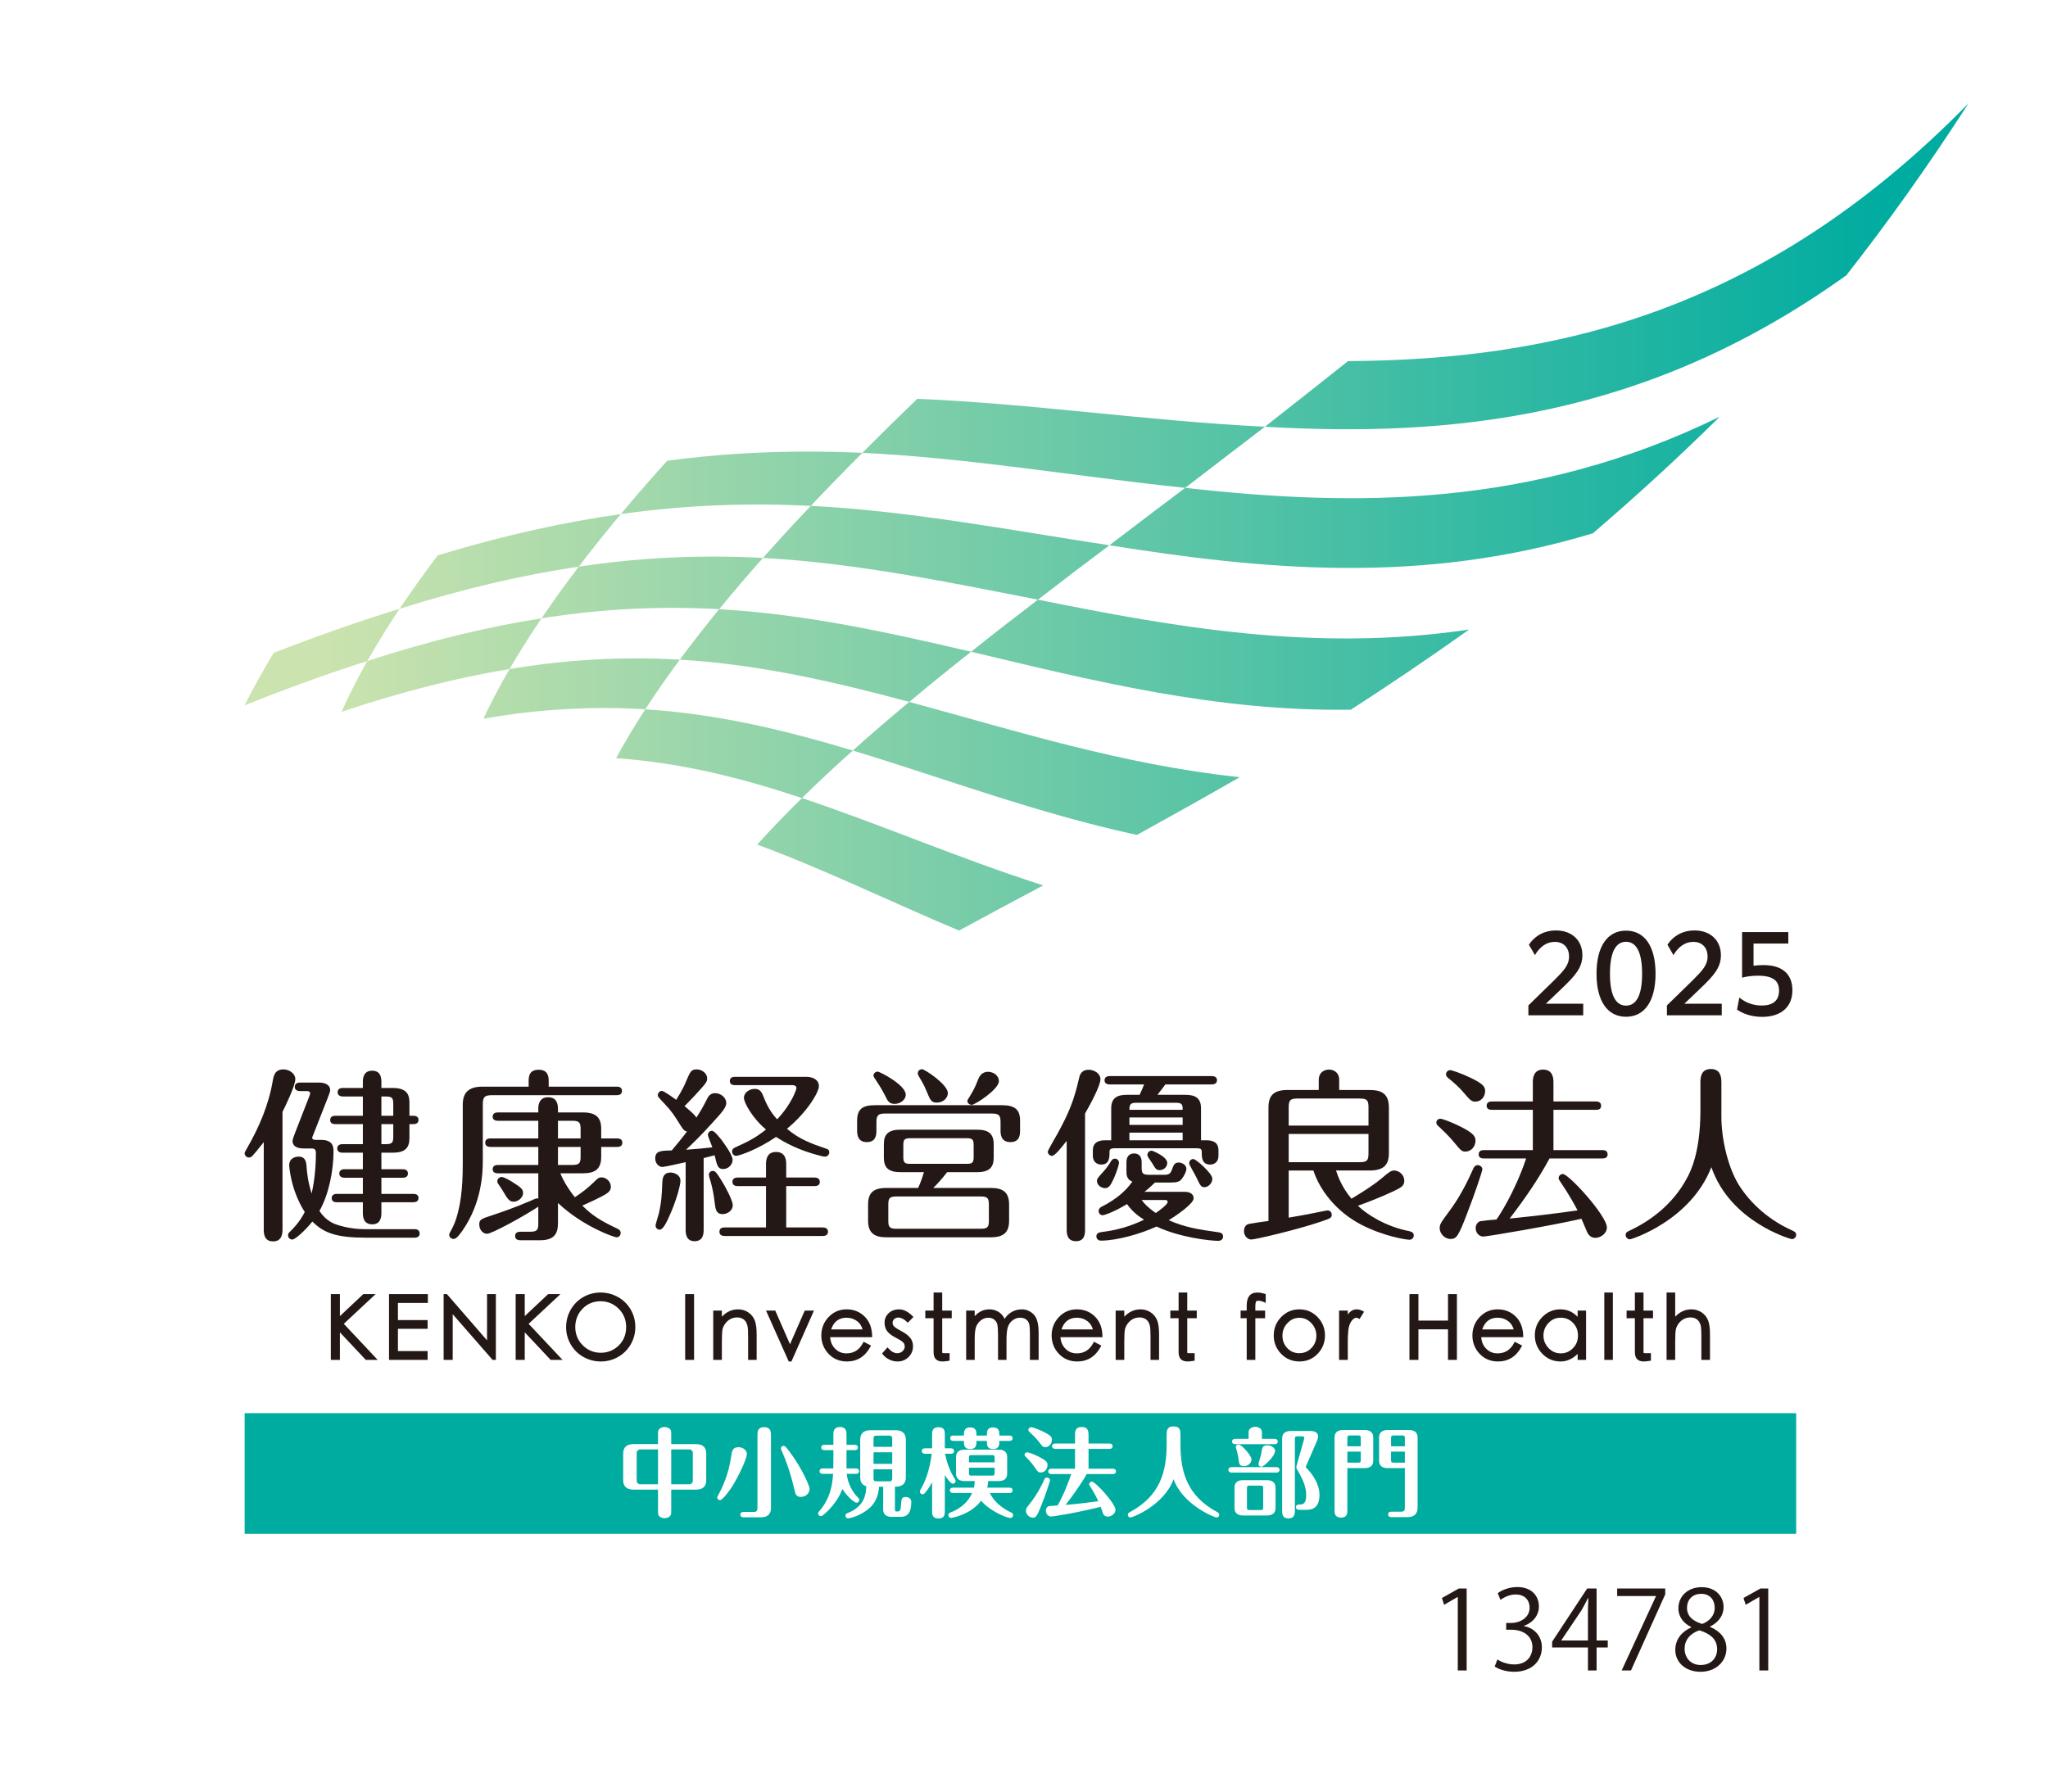 <?xml version="1.0" encoding="UTF-8"?><svg id="_レイヤー_2" xmlns="http://www.w3.org/2000/svg" width="59.399mm" height="51.996mm" xmlns:xlink="http://www.w3.org/1999/xlink" viewBox="0 0 168.375 147.391"><defs><style>.cls-1{fill:none;}.cls-2{fill:#00aca0;}.cls-3{fill:#231815;}.cls-4{clip-path:url(#clippath-1);}.cls-5{fill:#fff;}.cls-6{fill:url(#_名称未設定グラデーション);}.cls-7{clip-path:url(#clippath);}</style><clipPath id="clippath"><path class="cls-1" d="M50.648,62.345c5.393.378,10.377,1.648,15.286,3.283-1.317,1.286-2.544,2.562-3.683,3.828,5.508,2.025,10.911,4.679,16.599,7.069,2.163-1.185,4.468-2.417,6.918-3.715-6.889-2.203-13.336-5.011-19.834-7.182,1.308-1.291,2.701-2.592,4.18-3.907-5.531-1.662-11.083-3.011-17.062-3.392-.876,1.35-1.679,2.69-2.404,4.016M70.114,61.721c7.556,2.289,15.146,5.165,23.361,6.939,2.681-1.48,5.497-3.053,8.452-4.75-9.65-1.017-18.481-3.834-27.168-6.191-1.63,1.35-3.179,2.683-4.645,4.002M41.891,55.019c-.799,1.377-1.517,2.74-2.151,4.084,4.807-.84,9.188-1.03,13.312-.774.875-1.351,1.823-2.713,2.839-4.085-1.178-.069-2.374-.105-3.591-.105-3.288,0-6.733.265-10.409.88M30.195,54.36c-.797,1.415-1.507,2.81-2.126,4.182,5.036-1.695,9.601-2.829,13.822-3.523.8-1.376,1.677-2.767,2.629-4.171-4.384.686-9.113,1.813-14.325,3.512M55.891,54.244c6.559.396,12.691,1.819,18.868,3.475,1.615-1.356,3.309-2.73,5.082-4.125-6.854-1.599-13.576-3.086-20.714-3.499-1.144,1.392-2.223,2.776-3.236,4.149M22.504,53.689c-.89,1.46-1.689,2.899-2.392,4.312,3.573-1.431,6.923-2.636,10.083-3.641.803-1.413,1.689-2.847,2.657-4.297-3.245.998-6.682,2.198-10.348,3.626M79.841,53.594c9.89,2.351,20.058,4.931,31.22,4.767,3.125-2.018,6.367-4.201,9.722-6.59-12.701,1.89-24.287-.217-35.45-2.457-1.906,1.454-3.737,2.879-5.492,4.28M47.583,46.597c-1.09,1.429-2.112,2.846-3.063,4.251,5.232-.834,10.035-1.006,14.607-.753,1.139-1.395,2.34-2.8,3.601-4.215-1.354-.071-2.726-.11-4.119-.11-3.511,0-7.161.245-11.026.827M35.988,45.669c-1.119,1.48-2.167,2.945-3.136,4.394,5.35-1.686,10.211-2.795,14.731-3.466,1.087-1.429,2.241-2.87,3.456-4.321-4.632.65-9.597,1.732-15.051,3.393M62.728,45.88c7.715.429,15.045,1.958,22.605,3.434,1.886-1.459,3.844-2.949,5.875-4.474-8.299-1.267-16.253-2.806-24.545-3.243-1.369,1.438-2.681,2.865-3.935,4.283M54.85,37.89c-1.329,1.472-2.6,2.935-3.811,4.386,5.539-.786,10.672-.922,15.624-.679,1.359-1.442,2.772-2.894,4.237-4.358-1.49-.065-2.994-.102-4.516-.102-3.708,0-7.525.216-11.534.753M97.438,40.119c-2.145,1.616-4.222,3.186-6.23,4.721,12.499,1.985,25.56,3.312,39.746-.984,3.405-2.912,6.885-6.087,10.425-9.58-15.503,7.547-30.055,7.39-43.941,5.843M70.9,37.239c8.873.428,17.472,1.932,26.538,2.88,2.119-1.626,4.304-3.298,6.552-5.026-9.854-.495-19.121-1.902-28.576-2.296-1.554,1.493-3.059,2.974-4.514,4.442M110.829,29.694c-2.34,1.864-4.62,3.66-6.839,5.399,15.302.874,31.305-.627,47.804-12.452,3.369-4.296,6.728-8.989,10.05-14.148-16.966,17.349-34.297,21.108-51.015,21.201"/></clipPath><linearGradient id="_名称未設定グラデーション" x1="-8.234" y1="147.391" x2="-7.234" y2="147.391" gradientTransform="translate(1187.089 20932.627) scale(141.732 -141.732)" gradientUnits="userSpaceOnUse"><stop offset="0" stop-color="#cbe3ae"/><stop offset=".05" stop-color="#cbe3ae"/><stop offset=".95" stop-color="#00aca0"/><stop offset="1" stop-color="#00aca0"/></linearGradient><clipPath id="clippath-1"><rect class="cls-1" width="168.375" height="147.391"/></clipPath></defs><g id="_レイヤー_1-2"><rect class="cls-5" width="168.375" height="147.391"/><g class="cls-7"><rect class="cls-6" x="20.112" y="8.493" width="141.732" height="68.032"/></g><g class="cls-4"><path class="cls-3" d="M23.225,101.063c0,.304,0,1.021-.778,1.021-.763,0-.763-.702-.763-1.021v-7.142c-.503.641-.838,1.038-.93,1.129-.091.092-.168.137-.29.137-.183,0-.351-.152-.351-.335,0-.106.032-.138.168-.381,1.006-1.74,1.799-3.586,2.136-5.554.077-.441.168-.977.885-.977.441,0,.976.305.976.808,0,.55-.899,2.382-1.053,2.687v9.628ZM34.072,101.078c.153,0,.429.044.429.349,0,.322-.291.352-.429.352h-3.965c-2.458,0-3.48-.382-4.426-1.328-.61.763-1.418,1.479-1.648,1.479-.213,0-.35-.166-.35-.334,0-.154.03-.199.243-.397.657-.642.992-1.266,1.13-1.526-1.174-1.83-1.281-3.815-1.281-3.859,0-.459.35-.702.793-.702.503,0,.595.397.625.702.047.654.123,1.373.428,2.334.243-1.083.35-2.228.35-3.343,0-.334-.183-.364-.365-.364h-.656c-.9,0-.9-.52-.9-.612,0-.122.122-.456.243-.761l1.13-2.9c.015-.047.075-.198.075-.245,0-.198-.199-.198-.273-.198h-.565c-.139,0-.429-.045-.429-.35,0-.319.307-.351.429-.351h1.586c.503,0,.9.213.9.609,0,.154-.107.399-.199.642l-1.174,2.991c-.045.137-.107.228-.107.29,0,.181.228.181.29.181h.429c.899,0,1.035.459,1.035.932,0,1.556-.381,3.554-1.159,4.912.366.55.84.932,1.388,1.115.887.305,1.801.382,2.259.382h4.164ZM27.574,92.441c-.154,0-.428-.03-.428-.335,0-.322.289-.351.428-.351h2.258v-1.587h-1.648c-.137,0-.427-.047-.427-.351,0-.32.29-.35.427-.35h1.648v-.503c0-.198,0-.917.763-.917.639,0,.761.473.761.917v.503h.917c1.127,0,1.388.488,1.388,1.204v1.084h.319c.139,0,.429.029.429.336,0,.32-.29.35-.429.35h-.319v1.145c0,.823-.367,1.204-1.388,1.204h-.917v1.358h1.755c.138,0,.428.047.428.352,0,.32-.29.35-.428.35h-1.755v1.328h2.624c.139,0,.429.03.429.335,0,.322-.305.352-.429.352h-2.624v.884c0,.382-.09.932-.746.932-.748,0-.778-.642-.778-.932v-.884h-2.136c-.154,0-.427-.03-.427-.335,0-.322.29-.352.427-.352h2.136v-1.328h-1.512c-.136,0-.426-.045-.426-.35,0-.32.305-.352.426-.352h1.512v-1.358h-1.678c-.139,0-.429-.044-.429-.349,0-.322.305-.352.429-.352h1.678v-1.648h-2.258ZM32.332,91.755v-.947c0-.503-.074-.64-.624-.64h-.352v1.587h.976ZM31.356,92.441v1.648h.352c.55,0,.624-.136.624-.64v-1.008h-.976Z"/><path class="cls-3" d="M43.462,89.36v-.414c0-.35,0-.977.823-.977.825,0,.825.642.825.977v.414h5.598c.121,0,.428.014.428.349,0,.322-.29.352-.428.352h-10.252c-.61,0-.763.136-.763.763v4.578c0,1.006-.06,3.462-1.663,5.781-.199.275-.488.702-.746.702-.184,0-.352-.154-.352-.337,0-.075.03-.152.077-.228.228-.412.349-.657.503-1.128.334-1.083.533-2.335.533-4.456v-4.882c0-1.006.473-1.494,1.633-1.494h3.784ZM45.873,100.571c0,.902-.322,1.42-1.482,1.42h-1.571c-.121,0-.471,0-.471-.351,0-.35.335-.35.471-.35h.778c.55,0,.657-.154.657-.657v-1.403c-1.403.915-3.844,2.228-4.211,2.228-.381,0-.641-.381-.641-.748,0-.397.076-.458,1.068-.778.748-.245,1.923-.657,3.127-1.175.107-.047.459-.213.535-.213.045,0,.077.015.122.03v-2.09h-3.326c-.136,0-.426-.032-.426-.336,0-.32.305-.35.426-.35h3.326v-1.482h-3.936c-.153,0-.428-.045-.428-.349,0-.32.29-.352.428-.352h3.936v-1.45h-3.326c-.136,0-.426-.03-.426-.334,0-.32.29-.352.426-.352h3.326v-.273c0-.216,0-.977.808-.977.778,0,.81.687.81.977v.273h2.044c1.083,0,1.51.413,1.51,1.358v.778h1.311c.153,0,.428.047.428.352,0,.319-.29.349-.428.349h-1.311v.811c0,1.053-.55,1.357-1.51,1.357h-1.846c.258.687.823,1.525,1.19,1.968.609-.396,1.083-.778,1.494-1.174.412-.412.488-.459.701-.459.382,0,.764.337.764.778,0,.228-.107.382-.275.504-.457.336-1.755.899-2.075,1.038.855.838,1.435,1.204,2.868,1.891.108.047.29.138.29.366,0,.214-.167.352-.335.352-.198,0-2.746-.87-4.82-2.822v1.645ZM42.149,97.216c.671.426.854.565.854.885,0,.428-.456.718-.763.718-.379,0-.503-.215-.944-.962-.047-.091-.29-.428-.367-.55-.03-.062-.045-.121-.045-.168,0-.166.152-.35.35-.35.213,0,.672.275.915.427M45.873,93.615h1.861v-.778c0-.503-.107-.672-.657-.672h-1.204v1.45ZM45.873,95.798h1.204c.55,0,.657-.168.657-.657v-.825h-1.861v1.482Z"/><path class="cls-3" d="M56.371,95.568c-.26.062-1.74.396-1.908.396-.305,0-.595-.304-.595-.686,0-.64.444-.655,1.358-.672.352-.411.9-1.083,1.252-1.556-.184-.045-.275-.107-.459-.397-.624-.991-.748-1.204-1.373-1.876-.503-.533-.565-.594-.565-.716,0-.198.169-.352.337-.352.167,0,.945.565,1.175.734.533-.84.746-1.343.808-1.512.352-.823.426-.991.885-.991.443,0,.855.351.855.733,0,.305-.107.412-1.007,1.403-.275.305-.703.716-.855.885.382.32.838.701.977.946.258-.411.518-.825.808-1.405.136-.29.29-.609.733-.609.488,0,.915.396.915.808,0,.381-.397.81-1.13,1.618-1.036,1.145-1.648,1.725-2.181,2.228.58-.032,1.725-.139,2.166-.199-.06-.168-.367-.916-.367-1.023,0-.183.139-.335.337-.335s.61.533.793.764c.062.091.9,1.174.9,1.616,0,.428-.382.763-.764.763-.441,0-.503-.243-.716-1.13-.121.032-.763.2-.899.23v5.874c0,.275,0,.961-.749.961-.731,0-.731-.701-.731-.946v-5.554ZM53.898,100.787c0-.154.23-.825.26-.962.228-.961.26-1.678.29-2.517.015-.335.03-.885.687-.885.245,0,.808.153.808.686,0,.32-.32,1.633-.977,3.036-.166.367-.456.977-.731.977-.213,0-.337-.184-.337-.335M58.75,98.849c-.077-.657-.183-1.19-.335-1.71-.017-.045-.138-.441-.138-.533,0-.168.138-.32.337-.32.213,0,.364.258.686.761.305.474.944,1.663.944,2.062,0,.471-.488.731-.807.731-.58,0-.61-.396-.687-.991M62.976,97.536h-2.335c-.136,0-.426-.03-.426-.35s.305-.352.426-.352h2.335v-1.068c0-.258,0-1.036.824-1.036.838,0,.838.761.838,1.036v1.068h2.335c.153,0,.428.047.428.352,0,.32-.275.35-.428.35h-2.335v3.402h3.006c.154,0,.429.047.429.352s-.275.35-.429.35h-8.071c-.136,0-.426-.03-.426-.35,0-.337.304-.352.426-.352h3.403v-3.402ZM60.428,89.236c-.136,0-.426-.03-.426-.335,0-.334.29-.351.426-.351h5.843c.61,0,1.053.275,1.053.763,0,.55-1.038,2.213-2.624,3.509,1.053.9,2.107,1.251,3.175,1.618.228.075.304.136.304.32,0,.198-.168.352-.336.352-.077,0-.152,0-.32-.047-1.876-.459-3.051-1.145-3.723-1.571-1.511,1.038-3.035,1.556-3.28,1.556-.184,0-.335-.169-.335-.352,0-.213.166-.305.275-.35,1.066-.488,1.616-.748,2.516-1.464-1.113-.932-1.815-2.198-1.815-2.61,0-.426.456-.731.885-.731.473,0,.595.305.763.731.365.947.838,1.51,1.083,1.77,1.19-1.252,1.586-2.456,1.586-2.563,0-.153-.121-.245-.305-.245h-4.745Z"/><path class="cls-3" d="M72.055,92.96c0,.29,0,.96-.795.96-.793,0-.793-.717-.793-.96v-.795c0-.976.458-1.281,1.482-1.281h10.418c1.1,0,1.497.381,1.497,1.281v.795c0,.305,0,.96-.796.96-.808,0-.808-.702-.808-.96v-.671c0-.565-.121-.719-.716-.719h-8.772c-.58,0-.717.154-.717.719v.671ZM77.867,96.393c-.489.624-.823.991-1.145,1.296h4.73c.947,0,1.51.305,1.51,1.358v1.343c0,.945-.441,1.358-1.51,1.358h-8.574c-.947,0-1.509-.322-1.509-1.358v-1.343c0-.962.441-1.358,1.509-1.358h2.609c.229-.488.412-1.098.474-1.296h-1.908c-.962,0-1.388-.322-1.388-1.207v-1.083c0-.808.335-1.205,1.388-1.205h6.255c.931,0,1.388.305,1.388,1.205v1.083c0,.778-.32,1.207-1.388,1.207h-2.441ZM73.55,90.777c-.459,0-.58-.258-.794-.701-.138-.275-.366-.687-.748-1.252-.151-.228-.198-.305-.198-.366,0-.199.183-.335.352-.335.166,0,2.302,1.098,2.302,1.891,0,.473-.503.763-.914.763M81.299,99.047c0-.488-.092-.657-.655-.657h-6.958c-.563,0-.654.169-.654.657v1.343c0,.488.091.655.654.655h6.958c.563,0,.655-.167.655-.655v-1.343ZM80.048,94.18c0-.474-.09-.58-.578-.58h-4.624c-.488,0-.58.106-.58.58v.931c0,.489.092.595.58.595h4.624c.488,0,.578-.106.578-.595v-.931ZM77.029,90.671c-.473,0-.535-.184-.855-.947-.213-.533-.429-.87-.642-1.234-.076-.122-.076-.184-.076-.231,0-.198.168-.335.351-.335.213,0,2.121,1.252,2.121,1.968,0,.382-.366.779-.899.779M82.124,88.901c0,.686-1.968,1.953-2.228,1.953-.183,0-.366-.137-.366-.32,0-.062.091-.198.26-.473.319-.518.488-.932.639-1.328.198-.504.565-.595.795-.595.472,0,.9.32.9.763"/><path class="cls-3" d="M89.207,101.062c0,.365,0,1.006-.746,1.006-.764,0-.764-.671-.764-1.006v-7.249c-.428.55-.961,1.237-1.206,1.237-.182,0-.35-.169-.35-.337,0-.122.701-1.296.823-1.524.9-1.648,1.343-2.716,1.74-4.486.061-.275.168-.733.808-.733.443,0,.961.307.961.778,0,.535-.87,2.136-1.266,2.822v9.492ZM97.446,90.031c.778,0,1.296.228,1.296,1.113v2.624h.382c.397,0,1.053.045,1.053.823v.459c0,.533-.381.716-.671.716-.704,0-.704-.595-.704-1.021,0-.26-.074-.32-.471-.32h-6.621c-.199,0-.489,0-.489.243,0,.503,0,1.098-.686,1.098-.382,0-.687-.258-.687-.716v-.459c0-.807.747-.823,1.054-.823h.456v-2.624c0-.9.535-1.113,1.298-1.113h1.036c.139-.275.305-.686.367-.855h-2.823c-.136,0-.426-.032-.426-.337,0-.319.29-.349.426-.349h8.391c.152,0,.427.045.427.335,0,.319-.305.351-.427.351h-3.814c-.443.595-.503.655-.656.855h2.289ZM92.609,95.568c0-.397.184-.716.625-.716.458,0,.627.319.627.716v.458c0,.442.076.58.579.58h1.296c.352,0,.489-.091.595-.381.169-.459.245-.625.58-.625.275,0,.627.198.627.518,0,.213-.183.58-.399.855-.181.228-.441.273-.991.273h-1.19c-.488.458-.609.565-.869.763h3.325c.429,0,.719.183.719.535,0,.441-1.405,1.403-2.045,1.799,1.373.595,2.379.749,4.089.992.107.015.38.047.38.352,0,.198-.152.351-.397.351-.625,0-3.127-.26-5.08-1.176-1.281.597-3.264,1.159-4.56,1.159-.305,0-.382-.228-.382-.349,0-.213.152-.322.397-.352,1.266-.151,2.394-.473,3.524-1.021-.367-.23-.915-.595-1.403-1.282-1.16.702-1.893.915-2,.915-.183,0-.334-.153-.334-.352,0-.166.136-.29.198-.32,1.433-.716,2.151-1.494,2.577-2.089-.488-.183-.488-.595-.488-.917v-.686ZM91.999,95.63c0,.136-.198.778-.443,1.311-.243.52-.382.763-.701.763-.32,0-.672-.243-.672-.61,0-.153.092-.26.52-.733.288-.32.456-.563.655-.9.062-.091.168-.183.29-.183.245,0,.351.198.351.352M97.231,91.266c.017-.489-.107-.58-.58-.58h-3.217c-.458,0-.58.091-.58.58h4.377ZM97.231,91.892h-4.377v.61h4.377v-.61ZM97.231,93.142h-4.377v.627h4.377v-.627ZM93.861,98.681c.198.275.518.626,1.159,1.068.367-.243.977-.717.977-.9,0-.168-.154-.168-.231-.168h-1.905ZM94.683,94.623c.077,0,1.282.489,1.282,1.007,0,.349-.305.595-.625.595-.275,0-.335-.107-.61-.565-.047-.077-.26-.382-.319-.474-.047-.059-.077-.136-.077-.228,0-.198.183-.335.349-.335M99.672,96.926c0,.382-.335.701-.655.701-.275,0-.351-.151-.671-.837-.092-.184-.58-1.024-.58-1.116,0-.183.122-.364.35-.364.2,0,1.556,1.175,1.556,1.616"/><path class="cls-3" d="M109.841,96.255c.151.473.473,1.358,1.266,2.32,1.113-.657,2.03-1.282,2.503-1.693.61-.52.776-.627.991-.627.472,0,.853.396.853.84,0,.441-.305.58-.868.855-1.13.533-2.351.991-2.946,1.204.704.687,2.258,1.708,4.228,2.09.213.047.364.138.364.351,0,.154-.106.352-.364.352-.305,0-2.137-.307-3.891-1.206-2.136-1.084-3.494-2.915-3.997-4.486h-2.03v3.876c.642-.107,1.74-.305,2.166-.397.092-.015.962-.198,1.038-.198.169,0,.335.151.335.35,0,.26-.092.307-.961.597-1.83.624-5.309,1.447-5.658,1.447-.29,0-.597-.29-.597-.686,0-.214.076-.518.396-.595.201-.045,1.13-.183,1.618-.243v-9.323c0-1.051.474-1.45,1.601-1.45h2.533v-.808c0-.823.704-.87.84-.87.473,0,.84.322.84.81v.868h2.471c1.021,0,1.616.307,1.616,1.45v3.739c0,1.051-.503,1.433-1.616,1.433h-2.731ZM105.95,92.562h6.56v-1.509c0-.58-.136-.716-.701-.716h-5.143c-.579,0-.716.136-.716.716v1.509ZM112.51,93.251h-6.56v2.318h5.859c.565,0,.701-.137.701-.717v-1.601Z"/><path class="cls-3" d="M120.482,94.698c-.287,0-.349-.045-.991-.823-.305-.382-.808-.87-1.266-1.296-.075-.062-.137-.154-.137-.26,0-.154.107-.32.335-.32.169,0,.87.275,1.358.503,1.281.61,1.526.9,1.526,1.281,0,.58-.426.915-.825.915M121.872,96.148c0,.168-.641,2.059-1.221,3.556-.746,1.968-.9,2.181-1.403,2.181-.473,0-.885-.444-.885-.885,0-.337.107-.473.838-1.465.793-1.068,1.42-2.289,1.953-3.494.062-.136.183-.228.337-.228.166,0,.381.136.381.335M121.292,90.594c-.321,0-.458-.166-.946-.731-.367-.444-.87-.885-1.311-1.237-.062-.06-.154-.151-.154-.275,0-.213.184-.35.337-.35.152,0,.96.276,1.708.64.946.459,1.174.704,1.174,1.068,0,.55-.396.885-.808.885M121.994,95.263c-.154,0-.426-.03-.426-.335,0-.322.289-.352.426-.352h4.027v-3.31h-3.37c-.154,0-.429-.045-.429-.335,0-.322.29-.352.429-.352h3.37v-1.556c0-.258,0-1.068.84-1.068.855,0,.855.793.855,1.068v1.556h3.492c.123,0,.428.015.428.352,0,.32-.29.335-.428.335h-3.492v3.31h4.027c.121,0,.426.015.426.352,0,.32-.305.335-.426.335h-4.349c-.945,1.755-2.074,3.373-3.279,4.944,2.243-.23,3.524-.382,5.583-.672-.626-1.204-1.251-2.106-1.404-2.334-.137-.198-.152-.245-.152-.32,0-.183.152-.337.35-.337.49,0,3.618,3.433,3.618,4.394,0,.503-.521.855-.947.855-.352,0-.55-.213-.671-.458-.077-.184-.397-.945-.474-1.113-2.441.565-7.764,1.465-8.071,1.465-.35,0-.625-.32-.625-.687,0-.337.214-.55.412-.58s.855-.107,1.298-.136c.181-.245,1.48-2.183,2.441-5.021h-3.479Z"/><path class="cls-3" d="M139.799,88.993c0-.473.092-1.083.855-1.083.686,0,.87.473.87,1.083v2.868c0,1.694.488,3.982,1.373,5.477.778,1.298,2.225,2.837,4.376,3.814.23.108.399.168.399.396,0,.215-.2.352-.352.352-.091,0-5.065-1.403-6.621-5.921-1.708,4.394-6.56,5.936-6.697,5.936-.168,0-.351-.152-.351-.35,0-.23.151-.29.426-.413,1.465-.702,3.403-1.998,4.624-4.286.258-.488,1.098-2.044,1.098-5.553v-2.32Z"/><polygon class="cls-3" points="30.88 106.42 29.869 106.42 27.945 108.229 27.945 106.42 27.199 106.42 27.199 111.829 27.945 111.829 27.945 109.563 30.044 111.796 30.075 111.829 31.052 111.829 28.264 108.861 30.88 106.42"/><polygon class="cls-3" points="31.983 111.828 35.155 111.828 35.155 111.103 32.715 111.103 32.715 109.272 35.155 109.272 35.155 108.555 32.715 108.555 32.715 107.144 35.176 107.144 35.176 106.419 31.983 106.419 31.983 111.828"/><polygon class="cls-3" points="40.042 110.224 36.742 106.419 36.473 106.419 36.473 111.828 37.219 111.828 37.219 108.072 40.498 111.828 40.767 111.828 40.767 106.419 40.042 106.419 40.042 110.224"/><polygon class="cls-3" points="46.076 106.42 45.065 106.42 43.142 108.229 43.142 106.42 42.395 106.42 42.395 111.829 43.142 111.829 43.142 109.563 45.24 111.796 45.271 111.829 46.248 111.829 43.46 108.861 46.076 106.42"/><path class="cls-3" d="M50.808,106.661c-.441-.247-.923-.372-1.434-.372s-.99.127-1.425.376c-.434.25-.781.599-1.031,1.039-.249.438-.376.923-.376,1.442,0,.503.128.979.381,1.413.252.435.603.781,1.041,1.028.438.247.92.372,1.431.372s.991-.127,1.428-.376c.437-.25.785-.599,1.035-1.035.249-.436.375-.917.375-1.427,0-.512-.127-.993-.379-1.429-.252-.437-.604-.784-1.046-1.031M51.48,109.124c0,.61-.205,1.12-.609,1.518-.405.398-.903.6-1.479.6-.577,0-1.075-.207-1.482-.613-.408-.408-.614-.913-.614-1.501,0-.589.201-1.096.597-1.505.394-.409.893-.616,1.484-.616.577,0,1.077.206,1.486.613s.617.914.617,1.504"/><rect class="cls-3" x="56.331" y="106.419" width=".732" height="5.409"/><path class="cls-3" d="M61.524,107.925c-.249-.168-.532-.253-.841-.253-.509,0-.957.204-1.335.606v-.505h-.71v4.055h.71v-1.517c0-.514.021-.859.061-1.025.04-.158.12-.316.236-.467.114-.151.256-.27.42-.355.33-.169.7-.151.931-.047.112.05.207.124.281.22.075.1.133.224.17.368.038.151.058.449.058.887v1.936h.703v-2.082c0-.502-.051-.89-.152-1.156-.104-.273-.283-.496-.532-.665"/><polygon class="cls-3" points="64.949 110.541 63.736 107.773 62.977 107.773 64.845 111.958 65.068 111.958 66.92 107.773 66.162 107.773 64.949 110.541"/><path class="cls-3" d="M71.702,109.853c-.015-.667-.224-1.203-.621-1.593-.398-.391-.895-.588-1.478-.588-.585,0-1.083.213-1.481.634-.397.418-.598.928-.598,1.513s.2,1.093.594,1.51c.395.417.903.63,1.51.63.849,0,1.499-.409,1.932-1.214l.05-.094-.608-.314-.049.092c-.305.581-.753.863-1.368.863-.371,0-.677-.128-.936-.392-.235-.239-.37-.554-.401-.939h3.457l-.003-.108ZM68.33,109.323c.222-.648.641-.963,1.276-.963.326,0,.619.098.87.29.22.17.365.39.439.673h-2.585Z"/><path class="cls-3" d="M73.857,108.346c.222,0,.458.119.701.354l.076.072.464-.475-.074-.074c-.371-.365-.74-.551-1.098-.551-.357,0-.649.107-.87.319-.22.212-.332.472-.332.774,0,.297.08.544.237.734.151.181.379.35.679.5.276.14.475.265.591.371.101.094.151.21.151.358,0,.146-.058.272-.177.382-.121.113-.264.168-.435.168-.248,0-.492-.133-.726-.393l-.078-.088-.449.503.056.069c.15.186.334.332.547.434.212.103.438.155.672.155.355,0,.659-.122.903-.363.244-.242.368-.542.368-.893,0-.281-.086-.522-.254-.716-.159-.186-.392-.359-.693-.517-.279-.147-.478-.274-.59-.376-.096-.089-.143-.19-.143-.313s.044-.224.133-.307c.092-.085.203-.127.341-.127"/><path class="cls-3" d="M77.464,106.289h-.71v1.484h-.681v.63h.681v2.791c0,.254.061.446.181.572.121.127.307.192.554.192.125,0,.291-.017.495-.052l.088-.015v-.614h-.402c-.138,0-.187-.007-.19-.009-.004-.009-.016-.048-.016-.153v-2.712h.782v-.63h-.782v-1.484Z"/><path class="cls-3" d="M84.022,107.672c-.34,0-.646.086-.908.256-.202.13-.379.307-.525.527-.094-.213-.233-.388-.417-.521-.242-.174-.52-.262-.825-.262-.475,0-.881.189-1.213.564v-.463h-.702v4.056h.702v-1.735c0-.508.052-.87.153-1.076.1-.204.239-.367.413-.484.172-.116.357-.174.553-.174.194,0,.353.051.484.155.132.104.215.23.253.384.041.166.062.454.062.854v2.076h.696v-1.612c0-.484.037-.848.111-1.083.071-.227.199-.409.391-.557.19-.145.388-.217.606-.217.213,0,.385.049.51.148.125.098.208.22.245.363.042.158.062.411.062.753v2.205h.717v-2.205c0-.772-.138-1.278-.423-1.55-.28-.266-.597-.402-.945-.402"/><path class="cls-3" d="M90.637,109.853c-.014-.667-.224-1.203-.621-1.593-.398-.391-.895-.588-1.478-.588-.585,0-1.083.213-1.481.634-.397.418-.598.928-.598,1.513s.2,1.093.594,1.51c.395.417.903.63,1.51.63.849,0,1.499-.409,1.932-1.214l.05-.094-.608-.314-.049.092c-.305.581-.753.863-1.368.863-.371,0-.677-.128-.936-.392-.235-.239-.37-.554-.401-.939h3.457l-.003-.108ZM87.265,109.323c.222-.648.641-.963,1.276-.963.326,0,.619.098.87.29.22.17.365.39.44.673h-2.586Z"/><path class="cls-3" d="M94.609,107.925c-.249-.168-.532-.253-.841-.253-.509,0-.957.204-1.335.606v-.505h-.71v4.055h.71v-1.517c0-.514.021-.859.061-1.025.04-.158.12-.316.236-.467.114-.151.256-.27.42-.355.33-.169.7-.151.931-.047.112.05.207.124.281.22.075.1.133.224.17.368.038.151.058.449.058.887v1.936h.703v-2.082c0-.502-.051-.89-.152-1.156-.104-.273-.283-.496-.532-.665"/><path class="cls-3" d="M97.609,106.289h-.71v1.484h-.681v.63h.681v2.791c0,.254.06.446.181.572.121.127.307.192.554.192.125,0,.291-.017.495-.052l.088-.015v-.614h-.402c-.138,0-.187-.007-.19-.009-.004-.009-.016-.048-.016-.153v-2.712h.782v-.63h-.782v-1.484Z"/><path class="cls-3" d="M103.377,106.289c-.298,0-.524.094-.669.279-.14.177-.211.45-.211.811v.394h-.5v.63h.5v3.425h.71v-3.425h.803v-.63h-.803v-.314c0-.244.03-.361.055-.416.011-.022.037-.08.191-.08.132,0,.287.039.461.113l.147.065v-.725l-.076-.022c-.24-.07-.444-.105-.608-.105"/><path class="cls-3" d="M106.826,107.672c-.584,0-1.087.212-1.495.633-.406.418-.612.93-.612,1.52,0,.581.205,1.086.609,1.504.405.418.91.629,1.502.629.591,0,1.096-.211,1.498-.629s.605-.926.605-1.51c0-.586-.206-1.096-.612-1.514-.408-.421-.911-.633-1.495-.633M106.826,108.367c.382,0,.702.142.981.434.276.29.416.637.416,1.032,0,.405-.133.74-.408,1.023-.275.284-.6.421-.996.421s-.718-.136-.985-.416c-.267-.282-.398-.616-.398-1.021s.135-.746.413-1.039c.276-.292.595-.434.977-.434"/><path class="cls-3" d="M111.03,107.855c-.073.061-.147.14-.222.236v-.318h-.717v4.055h.717v-1.409c0-.63.031-1.069.091-1.302.058-.226.149-.413.271-.555.168-.195.338-.248.515-.145l.088.053.374-.601-.098-.053c-.356-.196-.732-.2-1.019.039"/><polygon class="cls-3" points="119.047 108.598 116.615 108.598 116.615 106.419 115.876 106.419 115.876 111.828 116.615 111.828 116.615 109.316 119.047 109.316 119.047 111.828 119.779 111.828 119.779 106.419 119.047 106.419 119.047 108.598"/><path class="cls-3" d="M125.231,109.853c-.014-.667-.224-1.203-.621-1.593-.398-.391-.895-.588-1.478-.588-.585,0-1.083.213-1.481.634-.397.418-.598.928-.598,1.513s.2,1.093.594,1.51c.395.417.903.63,1.51.63.849,0,1.499-.409,1.932-1.214l.05-.094-.608-.314-.049.092c-.305.581-.753.863-1.368.863-.371,0-.677-.128-.936-.392-.235-.239-.37-.554-.401-.939h3.457l-.003-.108ZM121.859,109.323c.222-.648.641-.963,1.276-.963.326,0,.619.098.87.29.22.17.365.39.44.673h-2.586Z"/><path class="cls-3" d="M129.704,108.289c-.383-.41-.86-.617-1.423-.617-.572,0-1.07.212-1.479.629-.409.416-.617.923-.617,1.507s.206,1.093.613,1.514c.407.423.913.637,1.505.637.516,0,.986-.21,1.401-.624v.494h.695v-4.056h-.695v.516ZM129.321,108.781c.277.284.412.624.412,1.038,0,.429-.137.773-.419,1.054-.281.282-.608.419-1,.419s-.719-.143-1-.435c-.278-.289-.419-.636-.419-1.031s.139-.742.413-1.032c.277-.292.606-.434,1.006-.434.401,0,.73.138,1.007.421"/><rect class="cls-3" x="131.898" y="106.289" width=".703" height="5.539"/><path class="cls-3" d="M135.121,106.289h-.71v1.484h-.681v.63h.681v2.791c0,.254.061.446.181.572.121.127.308.192.554.192.125,0,.291-.017.495-.052l.088-.015v-.614h-.402c-.138,0-.187-.007-.19-.009-.004-.009-.016-.048-.016-.153v-2.712h.782v-.63h-.782v-1.484Z"/><path class="cls-3" d="M140.434,108.59c-.104-.273-.283-.497-.532-.665-.249-.168-.532-.253-.841-.253-.509,0-.957.204-1.335.606v-1.989h-.71v5.539h.71v-1.517c0-.514.021-.859.062-1.025.039-.158.119-.316.235-.467.114-.151.256-.27.42-.355.327-.167.72-.157.965-.032.119.061.216.151.287.269.075.122.124.252.146.388.023.146.035.416.035.802v1.937h.71v-2.082c0-.502-.051-.89-.152-1.156"/><rect class="cls-2" x="20.112" y="116.21" width="127.559" height="9.921"/><path class="cls-5" d="M55.184,124.158c0,.329,0,.377-.072.481-.088.128-.28.207-.472.207-.128,0-.28-.031-.399-.127-.144-.112-.144-.225-.144-.561v-1.663h-2.031c-.608,0-.832-.335-.832-.767v-2.206c0-.424.216-.768.832-.768h2.031v-.719c0-.321,0-.377.071-.48.08-.12.272-.208.464-.208.128,0,.28.04.4.128.152.111.152.231.152.56v.719h2.047c.616,0,.831.336.831.768v2.206c0,.424-.208.767-.831.767h-2.047v1.663ZM54.097,119.194h-1.488c-.152,0-.263.16-.263.263v2.335c0,.128.128.264.263.264h1.488v-2.862ZM55.184,122.056h1.511c.128,0,.264-.136.264-.264v-2.335c0-.103-.112-.263-.264-.263h-1.511v2.862Z"/><path class="cls-5" d="M61.402,119.562c0,.423-.704,1.862-1.167,2.614-.2.328-.808,1.184-1.047,1.184-.128,0-.217-.105-.224-.216,0-.057.016-.072.096-.216.631-1.144.911-2.231,1.039-3.079.088-.6.128-.839.648-.839.303,0,.655.239.655.552M61.962,124.334c.256,0,.312-.119.312-.319v-5.965c0-.296,0-.687.551-.687.56,0,.56.408.56.687v5.957c0,.424-.208.768-.832.768h-1.415c-.096,0-.272-.025-.272-.216,0-.208.184-.225.272-.225h.824ZM65.84,123.095c-.392,0-.448-.224-.552-.695-.192-.824-.432-1.631-.736-2.415-.056-.136-.351-.824-.351-.871,0-.096.079-.216.223-.216.072,0,.128,0,.448.424,1.088,1.43,1.687,2.91,1.687,3.094,0,.48-.415.679-.719.679"/><path class="cls-5" d="M68.516,117.947c0-.168,0-.599.535-.599.544,0,.544.414.544.599v.863h.664c.088,0,.272.016.272.216,0,.208-.192.224-.272.224h-.664v1.503h.768c.079,0,.263.024.263.224,0,.208-.184.224-.263.224h-.752c.136,1.104.72,1.751.944,1.967.04.048.088.096.088.183,0,.12-.088.225-.224.225-.12,0-.656-.36-1.168-1.128-.088.232-.335.903-1.079,1.68-.152.159-.536.552-.688.552-.12,0-.224-.097-.224-.225,0-.088.056-.144.097-.184.959-1.095,1.087-2.327,1.135-3.07h-.84c-.096,0-.272-.032-.272-.224,0-.2.185-.224.272-.224h.856c.008-.472.008-.48.008-.751v-.752h-.728c-.096,0-.272-.024-.272-.224,0-.191.184-.216.272-.216h.728v-.863ZM72.266,122.257c-.017.399-.128,1.271-.936,1.886-.744.577-1.535.72-1.599.72-.12,0-.224-.096-.224-.224,0-.152.12-.192.2-.224,1.479-.575,1.503-1.751,1.511-2.198-.455-.121-.495-.544-.495-.728v-3.11c0-.424.216-.768.831-.768h2.087c.615,0,.832.352.832.768v3.11c0,.768-.664.768-.896.768v1.822c0,.137,0,.217.168.217.248.008.296-.073.328-.512.04-.512.048-.68.384-.68.255,0,.463.136.463.4,0,.687-.176,1.231-.856,1.231h-.783c-.471,0-.672-.248-.672-.607v-1.871h-.343ZM71.818,118.978h1.535v-.695c0-.144-.064-.225-.224-.225h-1.087c-.168,0-.224.081-.224.225v.695ZM73.353,119.426h-1.535v.952h1.535v-.952ZM73.353,120.825h-1.535v.768c0,.144.056.223.224.223h1.087c.168,0,.224-.079.224-.223v-.768Z"/><path class="cls-5" d="M77.679,124.231c0,.272,0,.64-.519.64-.528,0-.528-.36-.528-.64v-2.335c-.256.481-.576.872-.632.92-.04.04-.08.064-.152.064-.128,0-.224-.104-.224-.224,0-.048.016-.096.048-.144.368-.607.76-1.575.927-2.966h-.543c-.096,0-.272-.033-.272-.224,0-.2.184-.224.272-.224h.576v-1.103c0-.264,0-.632.519-.632.528,0,.528.352.528.632v1.103h.488c.079,0,.272.024.272.224,0,.208-.193.224-.272.224h-.472c.24,1.175.648,1.823.823,2.103.033.048.049.096.049.136,0,.12-.104.224-.224.224-.192,0-.488-.44-.664-.712v2.934ZM78.359,122.776c-.104,0-.264-.032-.264-.216,0-.2.168-.223.264-.223h1.711c.04-.201.064-.361.071-.544h-.855c-.408,0-.687-.184-.687-.608v-1.367c0-.384.231-.608.687-.608h2.831c.399,0,.687.176.687.608v1.367c0,.384-.232.608-.687.608h-.872c-.024.288-.056.447-.08.544h1.823c.096,0,.264.023.264.215,0,.2-.176.224-.264.224h-1.607c.328.72,1.072,1.303,1.783,1.615.104.048.128.136.128.208,0,.128-.096.224-.216.224-.4,0-1.767-.632-2.414-1.415-.88,1.175-2.416,1.415-2.487,1.415-.104,0-.208-.096-.208-.224,0-.152.104-.192.2-.232.344-.136,1.303-.552,1.751-1.591h-1.559ZM81.133,118.051c0-.296,0-.672.504-.672.527,0,.527.36.527.672h.816c.096,0,.272.024.272.215,0,.201-.184.224-.272.224h-.816c0,.296,0,.672-.511.672-.52,0-.52-.36-.52-.672h-.855c0,.305,0,.672-.504.672-.528,0-.528-.36-.528-.672h-.855c-.096,0-.272-.023-.272-.224,0-.199.184-.215.272-.215h.855c0-.296,0-.672.52-.672.512,0,.512.36.512.672h.855ZM81.773,120.25v-.392c0-.152-.04-.2-.2-.2h-1.711c-.168,0-.2.056-.2.2v.392h2.111ZM79.662,120.697v.448c0,.144.032.2.2.2h1.711c.16,0,.2-.048.2-.2v-.448h-2.111Z"/><path class="cls-5" d="M85.576,121.088c-.215,0-.279-.087-.479-.391-.32-.472-.624-.76-.783-.911-.04-.032-.08-.073-.08-.153,0-.12.111-.208.208-.208.079,0,.479.12.951.361.679.343.727.495.727.663,0,.471-.336.639-.544.639M86.328,121.728c0,.065-.328,1.12-.807,2.295-.28.672-.368.784-.608.784-.28,0-.568-.272-.568-.568,0-.176.024-.208.296-.552.72-.903,1.103-1.774,1.231-2.047.025-.055.065-.136.2-.136.088,0,.256.073.256.224M85.945,119.002c-.208,0-.241-.048-.56-.472-.192-.247-.344-.392-.775-.808-.025-.023-.065-.055-.065-.135,0-.112.104-.224.232-.224.072,0,.512.128.96.351.656.321.744.464.744.665,0,.439-.321.623-.536.623M88.383,120.777v-1.631h-1.615c-.079,0-.272-.024-.272-.224,0-.192.184-.216.272-.216h1.615v-.656c0-.319,0-.703.552-.703.559,0,.559.415.559.703v.656h1.711c.08,0,.265.016.265.216,0,.207-.185.224-.265.224h-1.711v1.631h1.984c.08,0,.271.016.271.224,0,.2-.183.215-.271.215h-2.135c-.432.8-1.352,2.047-1.735,2.536,1.223-.096,1.991-.208,2.686-.304-.112-.248-.311-.656-.655-1.192-.08-.127-.097-.135-.097-.192,0-.111.097-.224.225-.224.287,0,1.942,1.799,1.942,2.319,0,.344-.391.56-.639.56-.056,0-.272-.016-.376-.232-.032-.08-.167-.487-.2-.575-2.327.575-3.99.799-4.093.799-.248,0-.416-.256-.416-.488,0-.095.032-.24.152-.32.088-.063.159-.063.815-.104.304-.527.728-1.422,1.119-2.583h-1.615c-.088,0-.271-.015-.271-.223,0-.192.176-.216.271-.216h1.927Z"/><path class="cls-5" d="M95.915,118.018c0-.327,0-.719.552-.719.584,0,.584.352.584.719v.744c0,2.231.511,4.237,3.03,5.589.056.032.16.088.16.216,0,.136-.112.223-.216.223-.16,0-2.758-1.006-3.542-3.15-.775,2.144-3.382,3.15-3.542,3.15-.104,0-.215-.087-.215-.223,0-.128.103-.184.159-.216,2.518-1.352,3.03-3.358,3.03-5.589v-.744Z"/><path class="cls-5" d="M104.924,120.649c.097,0,.272.032.272.224,0,.2-.184.224-.272.224h-3.662c-.096,0-.272-.032-.272-.224,0-.2.184-.224.272-.224h3.662ZM102.653,118.323v-.433c0-.183,0-.296.113-.399.119-.112.296-.16.439-.16.216,0,.424.104.504.256.04.08.04.167.04.303v.433h1.031c.088,0,.272.023.272.223,0,.192-.176.216-.272.216h-3.215c-.087,0-.271-.024-.271-.223,0-.193.176-.216.271-.216h1.088ZM104.868,124.015c0,.472-.344.608-.704.608h-1.967c-.407,0-.703-.176-.703-.608v-1.687c0-.472.327-.608.703-.608h1.967c.408,0,.704.176.704.608v1.687ZM102.262,120.561c-.376,0-.392-.152-.464-.752-.008-.08-.072-.344-.128-.567-.024-.08-.072-.184-.072-.24,0-.112.104-.216.232-.216.256,0,1.064.927,1.064,1.216,0,.351-.313.559-.632.559M103.853,122.377c0-.161-.04-.208-.208-.208h-.919c-.176,0-.208.047-.208.208v1.59c0,.161.032.208.208.208h.919c.175,0,.208-.047.208-.208v-1.59ZM104.828,119.306c0,.472-.96,1.311-1.111,1.311-.153,0-.256-.104-.256-.216,0-.056.136-.487.224-.815.016-.073.056-.392.08-.457.072-.223.215-.279.456-.279.143,0,.607.12.607.456M106.459,124.191c0,.264,0,.672-.527.672-.52,0-.52-.376-.52-.672v-5.908c0-.472.344-.609.703-.609h1.615c.361,0,.64.137.64.449,0,.088-.023.2-.16.519l-.799,1.839c-.024.056-.056.128-.056.152s.095.12.112.144c.895.951,1.015,1.767,1.015,2.151,0,1.231-.799,1.231-1.12,1.231h-.543c-.096,0-.272-.024-.272-.224,0-.216.208-.216.312-.216.328,0,.528-.128.528-.767,0-.24,0-.848-.655-1.951-.128-.208-.153-.248-.153-.344,0-.056.008-.088.088-.376l.527-1.862c.033-.121.033-.136.033-.161,0-.143-.128-.143-.192-.143h-.368c-.176,0-.208.048-.208.216v5.86Z"/><path class="cls-5" d="M110.773,124.159c0,.265,0,.64-.519.64-.535,0-.535-.392-.535-.64v-5.956c0-.472.343-.608.703-.608h1.775c.407,0,.703.176.703.608v1.919c0,.472-.344.607-.703.607h-1.424v3.43ZM111.877,118.931v-.68c0-.152-.04-.208-.208-.208h-.688c-.176,0-.208.072-.208.208v.68h1.104ZM110.773,119.37v.911h.896c.184,0,.208-.079.208-.207v-.704h-1.104ZM114.084,120.729c-.408,0-.703-.175-.703-.607v-1.919c0-.472.351-.608.703-.608h1.759c.408,0,.704.176.704.608v5.788c0,.416-.208.768-.832.768h-1.32c-.103,0-.271-.032-.271-.224,0-.2.176-.224.271-.224h.792c.256,0,.312-.112.312-.311v-3.271h-1.415ZM115.499,118.931v-.68c0-.152-.04-.208-.208-.208h-.711c-.176,0-.216.072-.216.208v.68h1.135ZM114.364,119.37v.704c0,.144.04.207.216.207h.919v-.911h-1.135Z"/><path class="cls-3" d="M125.656,82.679l2.107-2.056c.812-.812,1.236-1.26,1.236-1.961,0-.751-.467-1.209-1.175-1.209-.682,0-1.235.415-1.632,1.088l-.493-.854c.527-.778,1.313-1.175,2.22-1.175,1.304,0,2.176.812,2.176,2.039,0,1.019-.578,1.666-1.658,2.703l-1.347,1.286h3.074v.95h-4.508v-.811Z"/><path class="cls-3" d="M131.257,80.071c0-2.289.924-3.541,2.426-3.541,1.503,0,2.427,1.252,2.427,3.541s-.924,3.541-2.427,3.541c-1.502,0-2.426-1.252-2.426-3.541M135.005,80.071c0-1.787-.484-2.625-1.322-2.625-.837,0-1.321.838-1.321,2.625,0,1.797.484,2.625,1.321,2.625.838,0,1.322-.828,1.322-2.625"/><path class="cls-3" d="M137.045,82.679l2.107-2.056c.812-.812,1.236-1.26,1.236-1.961,0-.751-.467-1.209-1.175-1.209-.682,0-1.235.415-1.632,1.088l-.493-.854c.527-.778,1.313-1.175,2.22-1.175,1.304,0,2.176.812,2.176,2.039,0,1.019-.578,1.666-1.658,2.703l-1.347,1.286h3.074v.95h-4.508v-.811Z"/><path class="cls-3" d="M143,82.032c.501.414,1.131.656,1.84.656.907,0,1.425-.397,1.425-1.226,0-.77-.441-1.227-1.745-1.227-.483,0-.967.068-1.295.164v-3.748h3.8v.941h-2.859v1.823c.242-.035.553-.052.829-.052,1.477,0,2.366.69,2.366,2.072,0,1.4-.966,2.185-2.478,2.185-.838,0-1.555-.233-2.073-.596l.19-.992Z"/><polygon class="cls-3" points="119.851 137.369 119.851 131.328 119.832 131.328 118.726 131.968 118.545 131.409 119.941 130.626 120.58 130.626 120.58 137.369 119.851 137.369"/><path class="cls-3" d="M125.297,133.722c.792.136,1.467.774,1.467,1.747,0,1.071-.774,2.008-2.286,2.008-.676,0-1.288-.217-1.594-.433l.225-.576c.243.162.784.405,1.377.405,1.135,0,1.504-.792,1.504-1.413,0-.99-.838-1.44-1.719-1.44h-.442v-.559h.442c.647,0,1.485-.405,1.485-1.251,0-.586-.352-1.09-1.161-1.09-.495,0-.964.244-1.234.442l-.225-.549c.324-.253.954-.505,1.602-.505,1.234,0,1.783.783,1.783,1.594,0,.693-.441,1.314-1.224,1.594v.026Z"/><path class="cls-3" d="M131.263,137.369h-.71v-1.891h-2.945v-.477l2.881-4.375h.774v4.276h.918v.576h-.918v1.891ZM128.365,134.902h2.188v-2.395c0-.369.017-.729.036-1.08h-.036c-.208.414-.37.703-.541,1.008l-1.647,2.449v.018Z"/><polygon class="cls-3" points="132.955 130.626 136.907 130.626 136.907 131.104 134.089 137.369 133.324 137.369 136.142 131.266 136.142 131.247 132.955 131.247 132.955 130.626"/><path class="cls-3" d="M139.039,133.795c-.73-.351-1.053-.946-1.053-1.522,0-1.044.818-1.755,1.908-1.755,1.225,0,1.81.829,1.81,1.638,0,.576-.307,1.207-1.108,1.594v.036c.829.351,1.342.954,1.342,1.765,0,1.143-.936,1.926-2.125,1.926-1.287,0-2.08-.819-2.08-1.792,0-.873.523-1.503,1.306-1.854v-.036ZM141.173,135.632c0-.847-.568-1.279-1.458-1.567-.793.261-1.216.837-1.216,1.503,0,.766.512,1.351,1.323,1.351.864,0,1.351-.585,1.351-1.287M138.697,132.201c-.009.721.504,1.117,1.251,1.342.585-.225,1.026-.685,1.026-1.323,0-.568-.314-1.153-1.107-1.153-.783,0-1.17.549-1.17,1.134"/><polygon class="cls-3" points="144.646 137.369 144.646 131.328 144.627 131.328 143.521 131.968 143.34 131.409 144.736 130.626 145.375 130.626 145.375 137.369 144.646 137.369"/></g></g></svg>